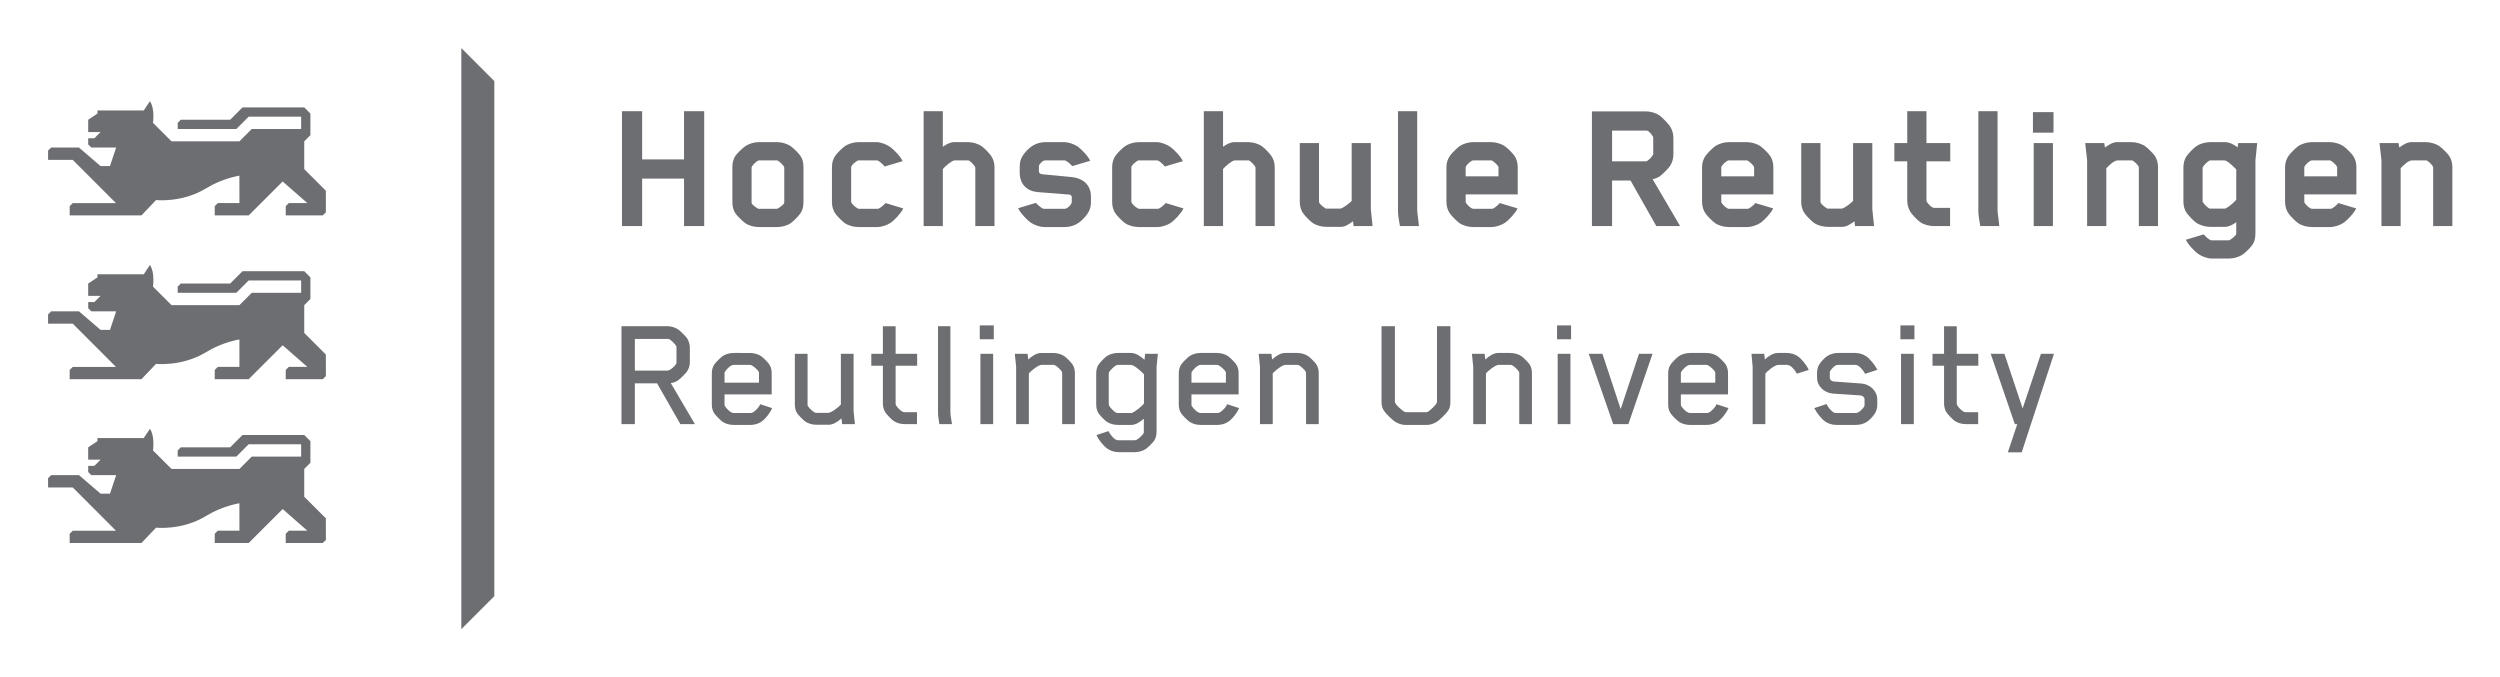 <svg xmlns="http://www.w3.org/2000/svg" role="img" xmlns:xlink="http://www.w3.org/1999/xlink" viewBox="-3.50 -3.50 182.00 49.25"><title>Reutlingen University logo</title><defs><path id="a" d="M0 0h175.031v42.305H0z"/></defs><clipPath id="b"><use overflow="visible" xlink:href="#a"/></clipPath><path fill="#6D6E71" d="M20.222 34.234l-1.573-1.572V30.64l.449-.451v-1.571l-.449-.451h-4.493l-.898.9H9.662l-.226.225v.449h4.269l.899-.9h3.819v.9h-3.595l-.898.899H8.988l-1.35-1.348s.149-1.052-.224-1.574l-.45.674h-3.37v.226l-.674.449v.899h.898l-.448.449h-.449v.449l.224.225h1.812l-.449 1.348h-.689l-1.572-1.348H.224L0 31.314v.674h1.797l3.146 3.149H1.797l-.225.222.001.672h5.223l1.065-1.118s1.89.22 3.656-.86c1.205-.738 2.411-.914 2.411-.914l.002 1.994h-1.573l-.225.226v.672h2.472l2.473-2.471 1.797 1.573h-1.349l-.225.226v.672h2.697l.227-.224-.002-1.573zm0-11.925l-1.573-1.572v-2.022l.449-.45v-1.572l-.449-.451h-4.493l-.898.9H9.662l-.226.225v.449h4.269l.899-.9h3.819v.9h-3.595l-.898.898-4.942.001-1.35-1.348s.149-1.052-.224-1.574l-.45.674h-3.37v.226l-.674.449v.899h.898l-.448.449h-.449v.449l.224.225h1.812l-.449 1.348h-.689l-1.572-1.348H.224L0 19.388v.674l1.797.001 3.146 3.149H1.797l-.225.222.001.672h5.223l1.065-1.118s1.89.22 3.656-.859c1.205-.739 2.411-.915 2.411-.915l.002 1.994h-1.573l-.225.226v.672h2.472l2.473-2.471 1.797 1.573h-1.349l-.225.226v.672h2.697l.227-.224-.002-1.573zm0-11.924l-1.573-1.573V6.79l.449-.45V4.768l-.449-.45h-4.493l-.898.899H9.662l-.225.225v.449h4.269l.899-.899h3.819v.899h-3.595l-.898.899H8.988l-1.35-1.348s.149-1.051-.224-1.573l-.45.674h-3.37v.225l-.673.449v.899h.898l-.449.448h-.449v.45l.224.224h1.812l-.45 1.35h-.688L2.247 7.239H.224L0 7.464v.674l1.797.001 3.146 3.147H1.797l-.225.222.001.674h5.223l1.065-1.119s1.89.22 3.656-.859c1.205-.738 2.411-.915 2.411-.915l.002 1.995h-1.573l-.225.224v.674h2.472l2.473-2.471 1.797 1.573h-1.349l-.225.224v.674h2.697l.227-.224-.002-1.573zm12.265-7.98V39.9l-2.403 2.405V0zm13.811 10.554V9.504h-3.05v3.455H41.78V4.595h1.468v3.51h3.05v-3.51h1.468v8.364zm8.457-.909c-.111.169-.462.532-.671.686-.28.196-.672.294-1.021.294h-1.315c-.35 0-.727-.098-1.007-.294-.21-.154-.574-.517-.687-.686-.194-.265-.237-.573-.237-.853V8.68c0-.28.043-.588.237-.854.112-.168.477-.517.687-.671.28-.196.657-.308 1.007-.308h1.315c.349 0 .74.112 1.021.308.209.154.56.503.671.671.196.266.238.574.238.854v2.517c0 .28-.042.588-.238.853m-3.539-.783c0 .112.294.322.462.42 0 0 .027.014.084.014h1.287c.028 0 .056-.014.083-.028.126-.07.448-.294.462-.406V8.721c0-.014 0-.041-.014-.083-.084-.14-.294-.35-.462-.448-.027-.014-.041-.014-.069-.014h-1.287c-.027 0-.043 0-.07.014-.167.098-.363.28-.461.448-.015.027-.015.083-.015.083v2.546zm7.249-.084s0 .042.027.084c.099.168.28.308.447.405 0 0 .058.029.085.029h1.37c.14 0 .434-.266.518-.364 0 0 .015-.014.043-.056l1.301.391c-.141.336-.671.882-.896 1.036-.266.181-.672.321-1.008.321H59.01c-.351 0-.741-.098-1.021-.293-.21-.154-.56-.518-.672-.686-.194-.266-.252-.573-.252-.853V8.679c0-.28.058-.587.252-.853.112-.168.462-.518.672-.671.28-.196.671-.308 1.021-.308h1.287c.335 0 .741.168 1.007.349.223.154.769.7.909 1.036l-1.315.391s-.014-.028-.042-.056c-.084-.098-.378-.391-.517-.391h-1.315c-.027 0-.056 0-.085.014-.167.097-.363.251-.461.419-.014.028-.014.098-.014.098v2.476zm9.038-2.462c0-.042-.015-.07-.015-.07-.098-.168-.294-.364-.446-.461-.015-.014-.042-.014-.085-.014h-.964c-.184 0-.687.419-.854.629v4.154H63.74V4.595h1.398v2.587c.238-.167.531-.335.825-.335h1.007c.336 0 .742.112 1.007.308.225.153.561.531.672.685.183.266.252.546.252.853v4.266h-1.398V8.721zm4.98 2.98h1.539c.168 0 .503-.308.503-.503v-.336c0-.07-.028-.182-.182-.196-.489-.042-1.496-.112-2.294-.182-.741-.056-1.314-.532-1.314-1.427v-.419c0-.308.069-.602.252-.854.391-.559.923-.937 1.622-.937h1.343c.335 0 .741.14 1.007.322.225.154.77.699.909 1.035l-1.315.391s-.014-.027-.042-.055c-.084-.098-.378-.364-.518-.364h-1.342s-.126 0-.183.028c-.056.028-.237.168-.32.322 0 0-.015.028-.015.14V9c0 .042.069.168.209.182.364.042 1.428.126 2.196.21.755.084 1.385.518 1.385 1.441v.391c0 .308-.084.602-.266.854-.112.167-.405.489-.629.643-.279.196-.645.308-.993.308h-1.511c-.335 0-.741-.154-1.007-.336-.224-.154-.755-.699-.896-1.035l1.301-.392.041.056c.087.098.38.365.52.379m6.381-.518s0 .042.027.084c.099.168.28.308.447.405 0 0 .057.029.085.029h1.37c.14 0 .434-.266.518-.364 0 0 .015-.014.042-.056l1.302.391c-.141.336-.671.882-.896 1.036-.266.181-.672.321-1.008.321H79.41c-.351 0-.741-.098-1.021-.293-.21-.154-.56-.518-.672-.686-.195-.266-.252-.573-.252-.853V8.679c0-.28.057-.587.252-.853.112-.168.462-.518.672-.671.28-.196.671-.308 1.021-.308h1.287c.335 0 .74.168 1.007.349.223.154.769.7.909 1.036l-1.315.391s-.014-.028-.042-.056c-.084-.098-.378-.391-.517-.391h-1.315c-.028 0-.056 0-.085.014-.167.097-.363.251-.461.419-.014.028-.014.098-.014.098v2.476zm9.038-2.462c0-.042-.015-.07-.015-.07-.097-.168-.293-.364-.447-.461-.014-.014-.043-.014-.084-.014h-.965c-.183 0-.686.419-.854.629v4.154h-1.399V4.595h1.399v2.587c.237-.167.531-.335.826-.335h1.006c.336 0 .741.112 1.008.308.223.153.559.531.671.685.183.266.252.546.252.853v4.266h-1.398V8.721zm7.139 4.238l-.042-.35c-.251.182-.559.406-.881.406h-1.05c-.351 0-.741-.098-1.021-.294-.211-.154-.56-.517-.671-.685-.196-.266-.252-.574-.252-.853V6.917h1.398v4.239c0 .014 0 .07.015.098.083.153.307.321.46.419.029.014.043.014.085.014h.992c.141 0 .645-.363.827-.559V6.917h1.396v4.798l.126 1.245h-1.382zm3.373 0c-.042-.28-.139-.769-.139-1.035V4.595h1.398v7.175c0 .266.069.56.126 1.189h-1.385zm4.786-2.308v.532c0 .042.012.07.012.07.127.21.407.448.547.448h1.357c.139 0 .433-.266.517-.364.015-.014.043-.056.043-.056l1.301.391c-.14.336-.672.882-.896 1.036-.266.181-.672.321-1.006.321h-1.316c-.349 0-.741-.098-1.021-.293-.208-.154-.56-.518-.67-.672-.184-.252-.268-.559-.268-.867V8.679c0-.307.084-.601.268-.853.11-.154.462-.518.67-.671.28-.196.673-.308 1.021-.308h1.287c.351 0 .741.112 1.021.308.21.153.559.503.672.671.194.266.251.573.251.853v1.972h-3.79zm2.391-1.944s0-.07-.014-.084c-.084-.14-.294-.335-.461-.433-.029-.014-.058-.014-.085-.014h-1.272c-.14 0-.42.237-.547.447-.012.028-.012.084-.012.084v.63h2.391v-.63zm11.488 4.252l-1.875-3.315h-1.344v3.315h-1.468v-8.35h3.929c.337 0 .73.112 1.009.308.195.14.614.587.741.769.167.252.252.559.252.853v1.203c0 .308-.085.601-.252.853-.127.182-.546.602-.741.742-.111.083-.351.182-.519.209l2.002 3.413h-1.734zm-.225-6.406s0-.084-.013-.098c-.085-.154-.309-.434-.447-.447h-2.533v2.238h2.461c.127 0 .407-.28.52-.476 0 0 .013-.028.013-.056V6.553zm4.954 4.098v.532c0 .042.015.07.015.07.126.21.406.448.545.448h1.356c.141 0 .435-.266.519-.364.014-.014.041-.056.041-.056l1.303.391c-.142.336-.674.882-.896 1.036-.265.181-.67.321-1.007.321h-1.315c-.35 0-.74-.098-1.021-.293-.21-.154-.56-.518-.672-.672-.182-.252-.266-.559-.266-.867V8.679c0-.307.084-.601.266-.853.112-.154.462-.518.672-.671.28-.196.671-.308 1.021-.308h1.287c.35 0 .742.112 1.022.308.208.153.559.503.67.671.196.266.252.573.252.853v1.972h-3.792zm2.392-1.944s0-.07-.014-.084c-.085-.14-.294-.335-.463-.433-.026-.014-.055-.014-.083-.014h-1.273c-.139 0-.419.237-.545.447-.015.028-.015.084-.015.084v.63h2.393v-.63zm7.346 4.252l-.042-.35c-.252.182-.558.406-.881.406h-1.049c-.351 0-.742-.098-1.022-.294-.209-.154-.558-.517-.671-.685-.195-.266-.252-.574-.252-.853V6.917h1.4v4.239c0 .014 0 .07.013.098.085.153.309.321.462.419.028.014.042.014.083.014h.994c.139 0 .643-.363.824-.559V6.917h1.399v4.798l.126 1.245h-1.384zm5.201-1.874s0 .056.014.084c.084.154.349.462.545.462h1.161v1.328h-1.175c-.35 0-.728-.097-1.007-.293-.224-.154-.561-.532-.672-.686-.181-.266-.266-.573-.266-.881V8.246h-.938V6.917h.938V4.595h1.399v2.322h1.733v1.329h-1.733v2.839zm3.917 1.874c-.041-.28-.14-.769-.14-1.035V4.595h1.398v7.175c0 .266.069.56.126 1.189h-1.384zm3.834-8.294h1.498v1.496h-1.498V4.665zm.056 2.251h1.398v6.043h-1.398V6.916zm7.653 6.043V8.708c0-.014 0-.056-.016-.084-.083-.154-.279-.336-.434-.434-.014-.014-.07-.014-.111-.014h-.979c-.267 0-.645.378-.826.574v4.21h-1.398V8.161l-.141-1.245h1.386l.055.322c.251-.182.561-.391.882-.391h1.034c.35 0 .742.111 1.022.307.208.154.56.504.671.671.196.266.251.574.251.854v4.28h-1.396zm8.489-4.783v5.287c0 .294-.041.616-.237.881-.112.169-.462.518-.672.672-.28.196-.686.308-1.021.308h-1.23c-.336 0-.742-.154-1.007-.336-.226-.154-.756-.699-.896-1.035l1.3-.392s.017.028.044.056c.082.098.377.378.517.378h1.259c.028 0 .056-.014.084-.028.127-.07.447-.322.462-.434v-.853c-.238.168-.531.336-.826.336h-1.076c-.337 0-.74-.112-1.021-.308-.223-.154-.559-.532-.672-.685-.196-.266-.252-.574-.252-.868V8.707c0-.293.056-.601.252-.867.113-.154.449-.531.672-.685.28-.196.684-.308 1.021-.308h1.076c.336 0 .672.182.924.378l.042-.308h1.385l-.128 1.259zm-2.265 3.511s.07 0 .099-.014c.251-.126.587-.42.769-.629v-2.21c-.196-.21-.657-.658-.867-.658h-1.021c-.028 0-.057.014-.084.028-.154.098-.365.294-.462.462-.015.028-.015.07-.015.07v2.392s0 .055.015.083c.097.168.308.364.462.462.027.014.069.014.084.014h1.02zm5.822-1.036v.532c0 .042.012.07.012.07.127.21.407.448.547.448h1.357c.139 0 .433-.266.517-.364.016-.014.043-.056.043-.056l1.3.391c-.139.336-.671.882-.895 1.036-.267.181-.672.321-1.006.321h-1.316c-.349 0-.742-.098-1.021-.293-.208-.154-.56-.518-.67-.672-.184-.252-.268-.559-.268-.867V8.679c0-.307.084-.601.268-.853.11-.154.462-.518.67-.671.279-.196.673-.308 1.021-.308h1.288c.349 0 .74.112 1.021.308.21.153.559.503.672.671.194.266.252.573.252.853v1.972h-3.792zm2.391-1.944s0-.07-.013-.084c-.085-.14-.295-.335-.462-.433-.029-.014-.058-.014-.085-.014h-1.272c-.14 0-.42.237-.547.447-.012.028-.012.084-.012.084v.63h2.391v-.63zm6.989 4.252V8.708c0-.014 0-.056-.014-.084-.084-.154-.28-.336-.436-.434-.013-.014-.068-.014-.11-.014h-.979c-.267 0-.645.378-.827.574v4.21h-1.397V8.161l-.141-1.245h1.387l.054.322c.252-.182.56-.391.882-.391h1.035c.349 0 .742.111 1.022.307.207.154.559.504.671.671.194.266.251.574.251.854v4.28h-1.398zM46.032 27.375l-1.698-2.969h-1.616v2.969h-.974v-7.127h3.35c.273 0 .582.095.796.25.166.119.534.487.629.629.131.202.202.44.202.677v1.069c0 .238-.071.463-.202.666-.095.142-.463.51-.629.629-.143.107-.392.226-.559.214l1.758 2.993h-1.057zm-.285-5.547c0-.024 0-.119-.013-.131-.07-.13-.415-.51-.582-.522H42.718v2.304h2.364c.214 0 .558-.333.652-.499.013-.012.013-.107.013-.13v-1.022zm6.185 5.369c-.214.155-.523.238-.807.238h-1.213c-.284 0-.605-.083-.819-.238-.178-.131-.476-.44-.57-.57-.143-.19-.202-.428-.202-.677v-2.269c0-.249.06-.487.202-.677.095-.131.393-.439.57-.57.214-.155.535-.238.819-.238H51.1c.284 0 .606.083.819.238.178.131.476.439.569.57.144.202.191.439.191.677v1.533h-3.433v.712c0 .071.012.119.022.131.095.166.416.51.642.51h1.236c.071 0 .106-.023.143-.035.166-.083.402-.321.486-.475l.071-.131.867.285c-.152.356-.484.784-.781.986m-.178-3.492c0-.024 0-.107-.013-.131-.095-.166-.344-.38-.511-.475-.035-.012-.071-.036-.142-.036h-1.177c-.226 0-.547.345-.642.511-.011.012-.022.059-.022.131v.653h2.506v-.653zm6.053 3.67l-.047-.416c-.237.214-.594.464-.927.464h-.891c-.285 0-.605-.084-.819-.238-.178-.131-.475-.439-.57-.57-.143-.202-.189-.439-.189-.678v-3.682h.927v3.659c0 .023 0 .107.011.131.096.166.346.392.512.487.035.012.07.023.143.023h.843c.227 0 .795-.451.915-.605v-3.695h.926v4.169l.096.951h-.93zm3.894-4.252v2.72c0 .083.012.143.023.154.095.167.31.381.476.476.023.011.095.035.166.035h.891v.867h-.902c-.284 0-.594-.082-.809-.237-.178-.13-.474-.452-.57-.582-.142-.203-.202-.438-.202-.688v-2.744h-.843v-.867h.843V20.25h.928v2.007h1.567v.867h-1.568zm3.181 4.252c-.024-.167-.036-.309-.06-.439-.024-.131-.035-.238-.035-.333v-6.355h.901v6.213c0 .249.061.581.119.914h-.925zm2.944-7.186h1.021v1.009h-1.021v-1.009zm.048 2.067h.927v5.12h-.927v-5.12zm5.951 5.119v-3.67c0-.024 0-.108-.012-.131-.095-.167-.344-.392-.511-.487-.035-.012-.071-.024-.143-.024h-.844c-.225 0-.796.463-.914.618v3.694h-.927v-4.169l-.095-.951h.927l.048.416c.237-.214.593-.475.926-.475h.892c.284 0 .605.083.818.238.179.13.477.438.57.57.144.202.191.439.191.677v3.694h-.926zm6.873-4.158v4.693c0 .248-.047.487-.19.689-.095.13-.392.439-.569.57-.215.154-.548.249-.82.249H77.93c-.272 0-.593-.095-.808-.249-.272-.191-.652-.641-.796-.998l.868-.285c.119.238.438.665.701.665h1.211c.071 0 .106-.023.143-.036.131-.071.511-.391.522-.534v-.999c-.237.215-.582.453-.914.453h-.976c-.271 0-.604-.083-.818-.238-.179-.131-.476-.451-.57-.582-.144-.202-.19-.439-.19-.689v-2.221c0-.25.047-.488.19-.689.095-.131.392-.452.57-.582.214-.155.547-.238.818-.238h.976c.355 0 .712.273.962.499l.048-.44h.926l-.095.962zm-.915.535c-.143-.166-.712-.689-.961-.689h-.927c-.071 0-.107.024-.144.036-.166.095-.415.332-.511.498-.011.012-.024.06-.024.131v2.175c0 .071.014.118.024.13.096.166.345.415.511.511.036.011.072.023.144.023h.927c.047 0 .082 0 .105-.012.262-.131.689-.463.855-.677v-2.126zm6.141 3.445c-.215.155-.522.238-.808.238h-1.212c-.285 0-.605-.083-.82-.238-.178-.131-.475-.44-.568-.57-.145-.19-.202-.428-.202-.677v-2.269c0-.249.058-.487.202-.677.094-.131.391-.439.568-.57.215-.155.535-.238.82-.238h1.188c.284 0 .605.083.819.238.178.131.476.439.569.57.143.202.191.439.191.677v1.533h-3.434v.712c0 .071.012.119.023.131.096.166.416.51.642.51h1.236c.07 0 .105-.023.142-.035.167-.083.404-.321.488-.475l.071-.131.865.285c-.151.356-.482.784-.78.986m-.179-3.492c0-.024 0-.107-.011-.131-.096-.166-.345-.38-.511-.475-.036-.012-.072-.036-.144-.036h-1.176c-.226 0-.546.345-.642.511-.012.012-.023.059-.023.131v.653h2.506v-.653zm5.833 3.67v-3.67c0-.024 0-.108-.012-.131-.095-.167-.345-.392-.511-.487-.037-.012-.071-.024-.143-.024h-.844c-.226 0-.796.463-.914.618v3.694h-.928v-4.169l-.095-.951h.926l.05.416c.235-.214.593-.475.926-.475h.891c.285 0 .606.083.82.238.177.13.475.438.57.57.142.202.189.439.189.677v3.694h-.925zm10.341-.974c-.142.214-.618.689-.854.831-.19.107-.452.203-.677.203h-1.593c-.225 0-.498-.096-.688-.203-.238-.142-.714-.617-.856-.831-.129-.19-.177-.404-.177-.618v-5.535h.974v5.511c0 .178.547.654.724.736.014 0 .037.013.085.013h1.472c.049 0 .072-.013.083-.013.179-.082.701-.569.701-.736v-5.511h.973v5.535c-.002.215-.035.428-.167.618m5.181.974v-3.67c0-.024 0-.108-.011-.131-.097-.167-.345-.392-.512-.487-.035-.012-.071-.024-.144-.024h-.843c-.226 0-.796.463-.914.618v3.694h-.927v-4.169l-.096-.951h.927l.048.416c.236-.214.594-.475.926-.475h.891c.285 0 .607.083.82.238.179.13.475.438.57.57.143.202.189.439.189.677v3.694h-.924zm2.752-7.186h1.022v1.009h-1.022v-1.009zm.046 2.067h.929v5.12h-.929v-5.12zm5.148 5.119h-1.106l-1.782-5.12h.997l1.329 4.027 1.333-4.027h.986zm6.505-.178c-.214.155-.523.238-.809.238h-1.21c-.284 0-.606-.083-.819-.238-.18-.131-.477-.44-.57-.57-.144-.19-.202-.428-.202-.677v-2.269c0-.249.059-.487.202-.677.094-.131.391-.439.57-.57.213-.155.535-.238.819-.238h1.188c.285 0 .605.083.82.238.177.131.475.439.569.57.143.202.19.439.19.677v1.533h-3.435v.712c0 .071.013.119.024.131.096.166.415.51.643.51h1.235c.071 0 .106-.023.143-.035.165-.083.402-.321.486-.475l.072-.131.865.285c-.151.356-.484.784-.781.986m-.18-3.492c0-.024 0-.107-.011-.131-.095-.166-.344-.38-.511-.475-.036-.012-.071-.036-.142-.036h-1.176c-.228 0-.547.345-.643.511-.012.012-.024.059-.024.131v.653h2.506v-.653zm5.937 0c-.131-.25-.427-.642-.711-.642h-.642c-.25 0-.82.464-.939.642v3.67h-.925v-4.169l-.085-.95h.928l.047.415c.238-.225.594-.475.938-.475h.653c.285 0 .594.083.807.238.273.19.654.653.797.998l-.868.273zm4.975.012c-.142-.261-.452-.653-.7-.653h-1.272c-.058 0-.117.012-.143.024-.165.083-.355.284-.45.451-.011.012-.011.059-.011.131v.332c0 .131.116.262.308.274l1.972.142c.642.048 1.176.535 1.176 1.164v.404c0 .249-.07.475-.213.677-.096.143-.345.416-.523.535-.226.154-.524.237-.81.237h-1.423c-.285 0-.584-.083-.808-.237-.274-.19-.619-.618-.81-.987l.892-.296c.131.262.345.522.559.629.024.012.084.023.142.023h1.438c.214 0 .499-.296.607-.474.011-.013.022-.06.022-.131v-.403c0-.131-.131-.262-.319-.274l-1.973-.13c-.642-.048-1.165-.535-1.165-1.165v-.344c0-.25.061-.475.202-.677.096-.143.344-.416.523-.535.226-.154.522-.238.807-.238h1.235c.285 0 .584.084.809.238.285.202.618.606.819.986l-.891.297zm2.563-3.528h1.022v1.009h-1.022v-1.009zm.048 2.067h.929v5.12h-.929v-5.12zm4.057.867v2.72c0 .083.013.143.025.154.095.167.307.381.474.476.024.011.095.035.167.035h.892v.867h-.903c-.285 0-.595-.082-.808-.237-.18-.13-.476-.452-.57-.582-.144-.203-.202-.438-.202-.688v-2.744h-.843v-.867h.843V20.25h.926v2.007h1.569v.867h-1.57zm4.726 6.308h-1.008l.687-2.055h-.178l-1.757-5.12h.998l1.328 3.979 1.332-3.979h.949z" clip-path="url(#b)"/></svg>